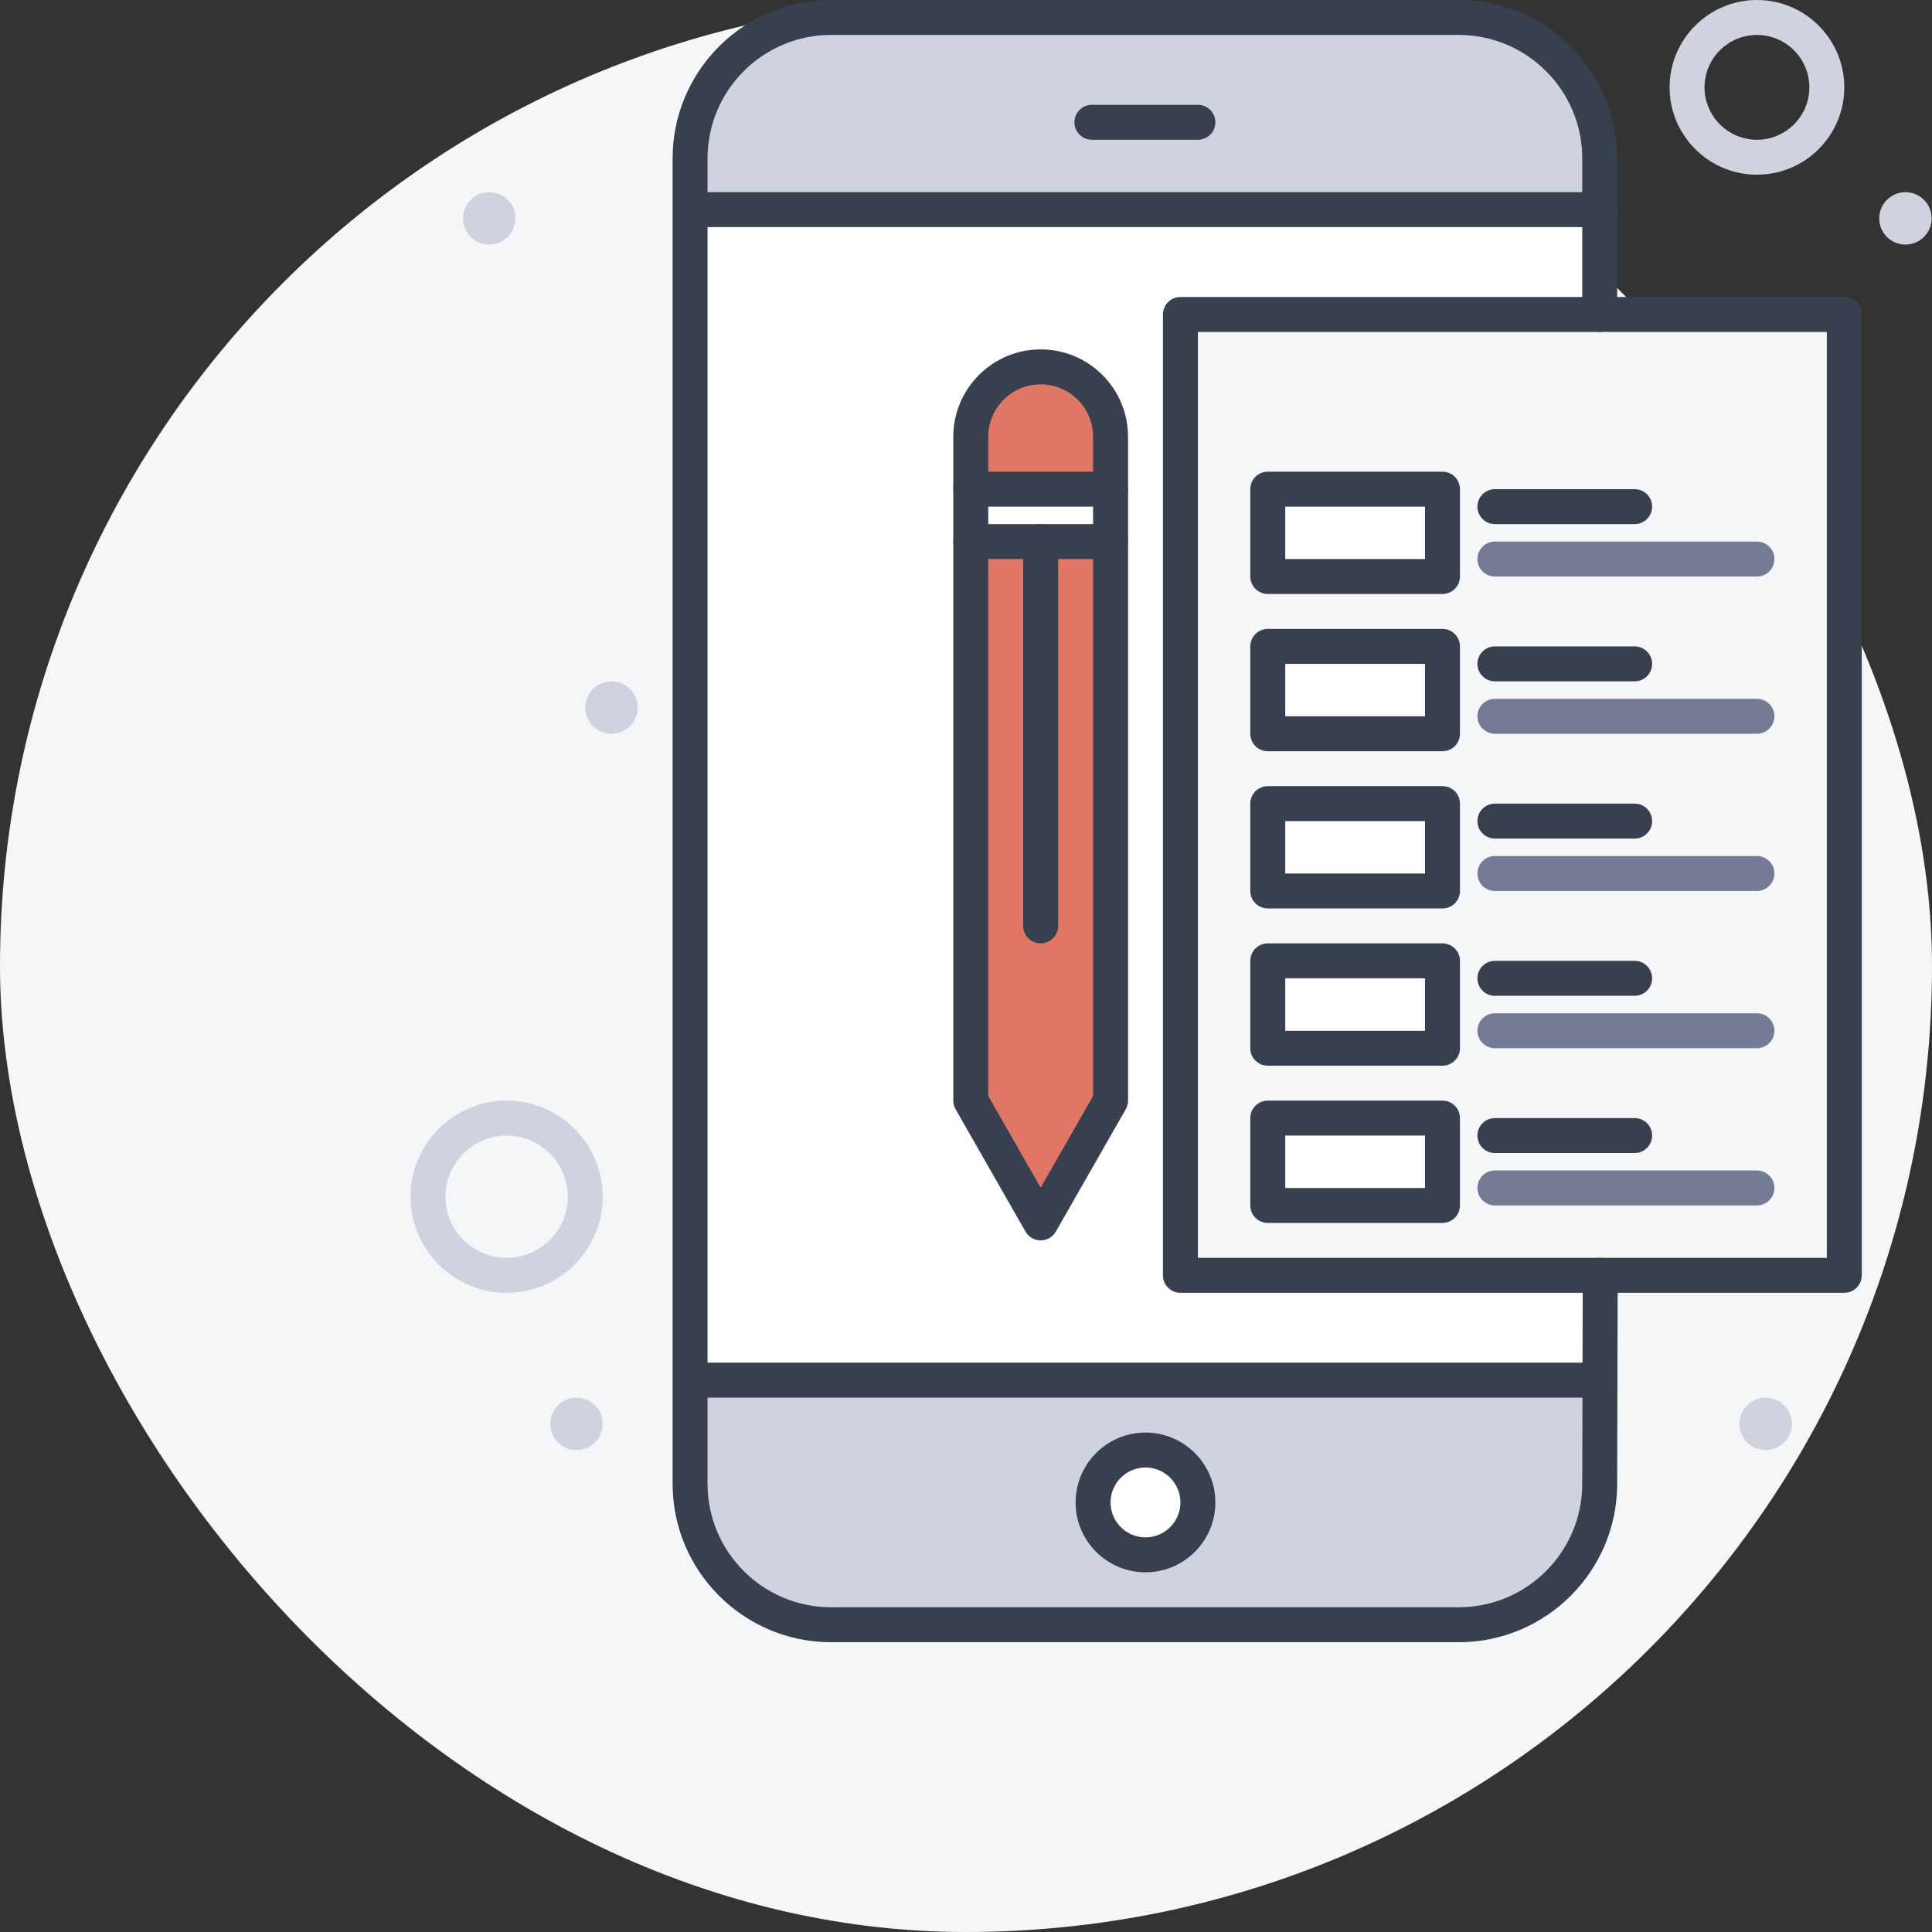 <?xml version="1.0" encoding="UTF-8"?>
<svg width="160px" height="160px" viewBox="0 0 160 160" version="1.1" xmlns="http://www.w3.org/2000/svg" xmlns:xlink="http://www.w3.org/1999/xlink">
    <rect x="0" y="0" width="160" height="160" fill="#333333" stroke="none"/>
    <title>mobile</title>
    <g id="Web---Update" stroke="none" stroke-width="1" fill="none" fill-rule="evenodd">
        <g id="19.0-Code-review---Extra-version-Copy" transform="translate(-46, -3042)">
            <g id="mobile" transform="translate(46, 3042)">
                <rect id="Rectangle-7-Copy-11" fill="#F4F6F8" x="0" y="0" width="160" height="160" rx="80"></rect>
                <g id="Group-14" transform="translate(34, 0)" fill-rule="nonzero">
                    <path d="M23.149,17.362 L23.149,114.298 L98.522,114.298 L98.522,17.362 C93.796,17.362 28.122,17.362 23.149,17.362 Z" id="Path" fill="#FFFFFF"></path>
                    <polygon id="Path" fill="#F4F6F8" points="98.481 26.043 63.758 26.043 63.758 105.617 98.522 105.617 118.737 105.617 118.737 26.043"></polygon>
                    <polygon id="Path" fill="#FFFFFF" points="57.971 40.511 57.971 44.851 52.183 44.851 46.396 44.851 46.396 40.511"></polygon>
                    <path d="M57.971,36.17 L57.971,40.511 L46.396,40.511 L46.396,36.17 C46.396,32.973 48.986,30.383 52.183,30.383 C53.781,30.383 55.228,31.031 56.275,32.079 C57.323,33.126 57.971,34.573 57.971,36.17 L57.971,36.17 Z" id="Path" fill="#E07666"></path>
                    <polygon id="Path" fill="#FFFFFF" points="70.992 92.596 85.46 92.596 85.46 99.83 70.992 99.83"></polygon>
                    <polygon id="Path" fill="#FFFFFF" points="70.992 79.574 85.46 79.574 85.46 86.809 70.992 86.809"></polygon>
                    <polygon id="Path" fill="#FFFFFF" points="70.992 66.553 85.46 66.553 85.46 73.787 70.992 73.787"></polygon>
                    <polygon id="Path" fill="#FFFFFF" points="70.992 53.532 85.46 53.532 85.46 60.766 70.992 60.766"></polygon>
                    <path d="M123.801,15.915 C124.998,15.915 125.971,16.887 125.971,18.085 C125.971,19.283 124.998,20.255 123.801,20.255 C122.6,20.255 121.63,19.283 121.63,18.085 C121.63,16.887 122.6,15.915 123.801,15.915 Z" id="Path" fill="#CFD3E0"></path>
                    <path d="M112.226,115.745 C113.424,115.745 114.396,116.717 114.396,117.915 C114.396,119.113 113.424,120.085 112.226,120.085 C111.025,120.085 110.056,119.113 110.056,117.915 C110.056,116.717 111.025,115.745 112.226,115.745 Z" id="Path" fill="#CFD3E0"></path>
                    <path d="M98.481,114.298 L23.247,114.298 L23.149,114.298 L23.149,122.883 C23.149,129.328 28.375,134.553 34.822,134.553 L86.809,134.553 C93.255,134.553 98.481,129.327 98.481,122.883 L98.501,114.298 L98.481,114.298 Z" id="Path" fill="#CFD3E0"></path>
                    <path d="M98.481,13.117 L98.481,17.362 L23.247,17.362 L23.149,17.362 L23.149,13.117 C23.149,6.673 28.375,1.447 34.822,1.447 L86.809,1.447 C93.255,1.447 98.481,6.673 98.481,13.117 Z" id="Path" fill="#CFD3E0"></path>
                    <polygon id="Path" fill="#FFFFFF" points="70.992 40.511 85.46 40.511 85.46 47.745 70.992 47.745"></polygon>
                    <path d="M60.864,120.085 C63.26,120.085 65.205,122.03 65.205,124.426 C65.205,126.821 63.26,128.766 60.864,128.766 C58.466,128.766 56.524,126.821 56.524,124.426 C56.524,122.03 58.466,120.085 60.864,120.085 L60.864,120.085 Z" id="Path" fill="#FFFFFF"></path>
                    <polygon id="Path" fill="#E07666" points="52.183 44.851 57.971 44.851 57.971 91.149 52.183 101.277 46.396 91.149 46.396 44.851"></polygon>
                    <path d="M16.638,56.426 C17.839,56.426 18.809,57.398 18.809,58.596 C18.809,59.794 17.839,60.766 16.638,60.766 C15.44,60.766 14.468,59.794 14.468,58.596 C14.468,57.398 15.44,56.426 16.638,56.426 Z" id="Path" fill="#CFD3E0"></path>
                    <path d="M13.745,115.745 C14.945,115.745 15.915,116.717 15.915,117.915 C15.915,119.113 14.945,120.085 13.745,120.085 C12.546,120.085 11.574,119.113 11.574,117.915 C11.574,116.717 12.546,115.745 13.745,115.745 Z" id="Path" fill="#CFD3E0"></path>
                    <path d="M6.511,15.915 C7.711,15.915 8.681,16.887 8.681,18.085 C8.681,19.283 7.711,20.255 6.511,20.255 C5.312,20.255 4.34,19.283 4.34,18.085 C4.34,16.887 5.312,15.915 6.511,15.915 Z" id="Path" fill="#CFD3E0"></path>
                    <path d="M60.864,130.213 C57.673,130.213 55.077,127.617 55.077,124.426 C55.077,121.234 57.673,118.638 60.864,118.638 C64.055,118.638 66.652,121.234 66.652,124.426 C66.652,127.617 64.055,130.213 60.864,130.213 L60.864,130.213 Z M60.864,121.532 C59.269,121.532 57.971,122.83 57.971,124.426 C57.971,126.021 59.269,127.319 60.864,127.319 C62.46,127.319 63.758,126.021 63.758,124.426 C63.758,122.83 62.46,121.532 60.864,121.532 L60.864,121.532 Z" id="Shape" fill="#383F4F"></path>
                    <path d="M65.205,11.574 L56.426,11.574 C55.626,11.574 54.979,10.927 54.979,10.128 C54.979,9.329 55.626,8.681 56.426,8.681 L65.205,8.681 C66.004,8.681 66.652,9.329 66.652,10.128 C66.652,10.927 66.004,11.574 65.205,11.574 Z" id="Path" fill="#383F4F"></path>
                    <path d="M86.809,136 L34.822,136 C27.587,136 21.702,130.116 21.702,122.883 L21.702,13.117 C21.702,5.884 27.587,0 34.822,0 L86.809,0 C94.043,0 99.928,5.884 99.928,13.117 L99.928,26.043 C99.928,26.841 99.28,27.489 98.481,27.489 C97.682,27.489 97.035,26.841 97.035,26.043 L97.035,13.117 C97.035,7.48 92.447,2.894 86.809,2.894 L34.822,2.894 C29.183,2.894 24.596,7.48 24.596,13.117 L24.596,122.883 C24.596,128.521 29.183,133.106 34.822,133.106 L86.809,133.106 C92.447,133.106 97.035,128.52 97.035,122.883 L97.075,105.614 C97.077,104.815 97.724,104.17 98.522,104.17 L98.525,104.17 C99.325,104.172 99.971,104.821 99.969,105.62 L99.928,122.887 C99.928,130.116 94.043,136 86.809,136 L86.809,136 Z" id="Path" fill="#383F4F"></path>
                    <path d="M98.481,18.809 L23.247,18.809 C22.448,18.809 21.801,18.161 21.801,17.362 C21.801,16.563 22.448,15.915 23.247,15.915 L98.481,15.915 C99.28,15.915 99.928,16.563 99.928,17.362 C99.928,18.161 99.28,18.809 98.481,18.809 Z" id="Path" fill="#383F4F"></path>
                    <path d="M98.481,115.745 L23.247,115.745 C22.448,115.745 21.801,115.097 21.801,114.298 C21.801,113.499 22.448,112.851 23.247,112.851 L98.481,112.851 C99.28,112.851 99.928,113.499 99.928,114.298 C99.928,115.097 99.28,115.745 98.481,115.745 Z" id="Path" fill="#383F4F"></path>
                    <path d="M7.957,107.064 C3.57,107.064 0,103.494 0,99.106 C0,94.719 3.57,91.149 7.957,91.149 C12.345,91.149 15.915,94.719 15.915,99.106 C15.915,103.494 12.345,107.064 7.957,107.064 Z M7.957,94.043 C5.165,94.043 2.894,96.314 2.894,99.106 C2.894,101.898 5.165,104.17 7.957,104.17 C10.749,104.17 13.021,101.898 13.021,99.106 C13.021,96.314 10.749,94.043 7.957,94.043 Z" id="Shape" fill="#CFD3E0"></path>
                    <path d="M111.503,14.468 C107.514,14.468 104.269,11.223 104.269,7.234 C104.269,3.245 107.514,6.75015599e-14 111.503,6.75015599e-14 C115.491,6.75015599e-14 118.737,3.245 118.737,7.234 C118.737,11.223 115.491,14.468 111.503,14.468 Z M111.503,2.894 C109.109,2.894 107.162,4.841 107.162,7.234 C107.162,9.627 109.109,11.574 111.503,11.574 C113.896,11.574 115.843,9.627 115.843,7.234 C115.843,4.841 113.896,2.894 111.503,2.894 Z" id="Shape" fill="#CFD3E0"></path>
                    <path d="M118.737,107.064 L63.758,107.064 C62.959,107.064 62.311,106.416 62.311,105.617 L62.311,26.043 C62.311,25.244 62.959,24.596 63.758,24.596 L118.737,24.596 C119.536,24.596 120.183,25.244 120.183,26.043 L120.183,105.617 C120.183,106.416 119.536,107.064 118.737,107.064 Z M65.205,104.17 L117.29,104.17 L117.29,27.489 L65.205,27.489 L65.205,104.17 Z" id="Shape" fill="#383F4F"></path>
                    <path d="M85.46,101.277 L70.992,101.277 C70.193,101.277 69.545,100.629 69.545,99.83 L69.545,92.596 C69.545,91.797 70.193,91.149 70.992,91.149 L85.46,91.149 C86.259,91.149 86.907,91.797 86.907,92.596 L86.907,99.83 C86.907,100.629 86.259,101.277 85.46,101.277 Z M72.439,98.383 L84.013,98.383 L84.013,94.043 L72.439,94.043 L72.439,98.383 Z" id="Shape" fill="#383F4F"></path>
                    <path d="M101.375,95.489 L89.801,95.489 C89.001,95.489 88.354,94.842 88.354,94.043 C88.354,93.243 89.001,92.596 89.801,92.596 L101.375,92.596 C102.174,92.596 102.822,93.243 102.822,94.043 C102.822,94.842 102.174,95.489 101.375,95.489 Z" id="Path" fill="#383F4F"></path>
                    <path d="M111.503,99.83 L89.801,99.83 C89.001,99.83 88.354,99.182 88.354,98.383 C88.354,97.584 89.001,96.936 89.801,96.936 L111.503,96.936 C112.302,96.936 112.949,97.584 112.949,98.383 C112.949,99.182 112.302,99.83 111.503,99.83 Z" id="Path" fill="#757B95"></path>
                    <path d="M85.46,88.255 L70.992,88.255 C70.193,88.255 69.545,87.608 69.545,86.809 L69.545,79.574 C69.545,78.775 70.193,78.128 70.992,78.128 L85.46,78.128 C86.259,78.128 86.907,78.775 86.907,79.574 L86.907,86.809 C86.907,87.608 86.259,88.255 85.46,88.255 Z M72.439,85.362 L84.013,85.362 L84.013,81.021 L72.439,81.021 L72.439,85.362 Z" id="Shape" fill="#383F4F"></path>
                    <path d="M101.375,82.468 L89.801,82.468 C89.001,82.468 88.354,81.82 88.354,81.021 C88.354,80.222 89.001,79.574 89.801,79.574 L101.375,79.574 C102.174,79.574 102.822,80.222 102.822,81.021 C102.822,81.82 102.174,82.468 101.375,82.468 Z" id="Path" fill="#383F4F"></path>
                    <path d="M111.503,86.809 L89.801,86.809 C89.001,86.809 88.354,86.161 88.354,85.362 C88.354,84.562 89.001,83.915 89.801,83.915 L111.503,83.915 C112.302,83.915 112.949,84.562 112.949,85.362 C112.949,86.161 112.302,86.809 111.503,86.809 Z" id="Path" fill="#757B95"></path>
                    <path d="M85.46,75.234 L70.992,75.234 C70.193,75.234 69.545,74.586 69.545,73.787 L69.545,66.553 C69.545,65.754 70.193,65.106 70.992,65.106 L85.46,65.106 C86.259,65.106 86.907,65.754 86.907,66.553 L86.907,73.787 C86.907,74.586 86.259,75.234 85.46,75.234 Z M72.439,72.34 L84.013,72.34 L84.013,68 L72.439,68 L72.439,72.34 Z" id="Shape" fill="#383F4F"></path>
                    <path d="M101.375,69.447 L89.801,69.447 C89.001,69.447 88.354,68.799 88.354,68 C88.354,67.201 89.001,66.553 89.801,66.553 L101.375,66.553 C102.174,66.553 102.822,67.201 102.822,68 C102.822,68.799 102.174,69.447 101.375,69.447 Z" id="Path" fill="#383F4F"></path>
                    <path d="M111.503,73.787 L89.801,73.787 C89.001,73.787 88.354,73.14 88.354,72.34 C88.354,71.541 89.001,70.894 89.801,70.894 L111.503,70.894 C112.302,70.894 112.949,71.541 112.949,72.34 C112.949,73.14 112.302,73.787 111.503,73.787 Z" id="Path" fill="#757B95"></path>
                    <path d="M85.46,62.213 L70.992,62.213 C70.193,62.213 69.545,61.565 69.545,60.766 L69.545,53.532 C69.545,52.733 70.193,52.085 70.992,52.085 L85.46,52.085 C86.259,52.085 86.907,52.733 86.907,53.532 L86.907,60.766 C86.907,61.565 86.259,62.213 85.46,62.213 Z M72.439,59.319 L84.013,59.319 L84.013,54.979 L72.439,54.979 L72.439,59.319 Z" id="Shape" fill="#383F4F"></path>
                    <path d="M101.375,56.426 L89.801,56.426 C89.001,56.426 88.354,55.778 88.354,54.979 C88.354,54.18 89.001,53.532 89.801,53.532 L101.375,53.532 C102.174,53.532 102.822,54.18 102.822,54.979 C102.822,55.778 102.174,56.426 101.375,56.426 Z" id="Path" fill="#383F4F"></path>
                    <path d="M111.503,60.766 L89.801,60.766 C89.001,60.766 88.354,60.118 88.354,59.319 C88.354,58.52 89.001,57.872 89.801,57.872 L111.503,57.872 C112.302,57.872 112.949,58.52 112.949,59.319 C112.949,60.118 112.302,60.766 111.503,60.766 Z" id="Path" fill="#757B95"></path>
                    <path d="M85.46,49.191 L70.992,49.191 C70.193,49.191 69.545,48.544 69.545,47.745 L69.545,40.511 C69.545,39.712 70.193,39.064 70.992,39.064 L85.46,39.064 C86.259,39.064 86.907,39.712 86.907,40.511 L86.907,47.745 C86.907,48.544 86.259,49.191 85.46,49.191 Z M72.439,46.298 L84.013,46.298 L84.013,41.957 L72.439,41.957 L72.439,46.298 Z" id="Shape" fill="#383F4F"></path>
                    <path d="M101.375,43.404 L89.801,43.404 C89.001,43.404 88.354,42.756 88.354,41.957 C88.354,41.159 89.001,40.511 89.801,40.511 L101.375,40.511 C102.174,40.511 102.822,41.159 102.822,41.957 C102.822,42.756 102.174,43.404 101.375,43.404 Z" id="Path" fill="#383F4F"></path>
                    <path d="M111.503,47.745 L89.801,47.745 C89.001,47.745 88.354,47.097 88.354,46.298 C88.354,45.499 89.001,44.851 89.801,44.851 L111.503,44.851 C112.302,44.851 112.949,45.499 112.949,46.298 C112.949,47.097 112.302,47.745 111.503,47.745 Z" id="Path" fill="#757B95"></path>
                    <path d="M52.183,102.723 C51.664,102.723 51.185,102.445 50.927,101.994 L45.14,91.867 C45.015,91.648 44.949,91.401 44.949,91.149 L44.949,36.17 C44.949,32.181 48.195,28.936 52.183,28.936 C54.115,28.936 55.931,29.689 57.298,31.055 C58.665,32.422 59.418,34.239 59.418,36.17 L59.418,91.149 C59.418,91.401 59.352,91.648 59.227,91.867 L53.44,101.994 C53.182,102.445 52.703,102.723 52.183,102.723 Z M47.843,90.765 L52.183,98.36 L56.524,90.765 L56.524,36.17 C56.524,35.012 56.072,33.922 55.252,33.102 C54.432,32.281 53.342,31.83 52.183,31.83 C49.79,31.83 47.843,33.777 47.843,36.17 L47.843,90.765 Z" id="Shape" fill="#383F4F"></path>
                    <path d="M57.971,41.957 L46.396,41.957 C45.597,41.957 44.949,41.31 44.949,40.511 C44.949,39.712 45.597,39.064 46.396,39.064 L57.971,39.064 C58.77,39.064 59.418,39.712 59.418,40.511 C59.418,41.31 58.77,41.957 57.971,41.957 Z" id="Path" fill="#383F4F"></path>
                    <path d="M57.971,46.298 L46.396,46.298 C45.597,46.298 44.949,45.65 44.949,44.851 C44.949,44.052 45.597,43.404 46.396,43.404 L57.971,43.404 C58.77,43.404 59.418,44.052 59.418,44.851 C59.418,45.65 58.77,46.298 57.971,46.298 Z" id="Path" fill="#383F4F"></path>
                    <path d="M52.183,78.128 C51.384,78.128 50.737,77.48 50.737,76.681 L50.737,44.851 C50.737,44.052 51.384,43.404 52.183,43.404 C52.982,43.404 53.63,44.052 53.63,44.851 L53.63,76.681 C53.63,77.48 52.982,78.128 52.183,78.128 Z" id="Path" fill="#383F4F"></path>
                </g>
            </g>
        </g>
    </g>
</svg>